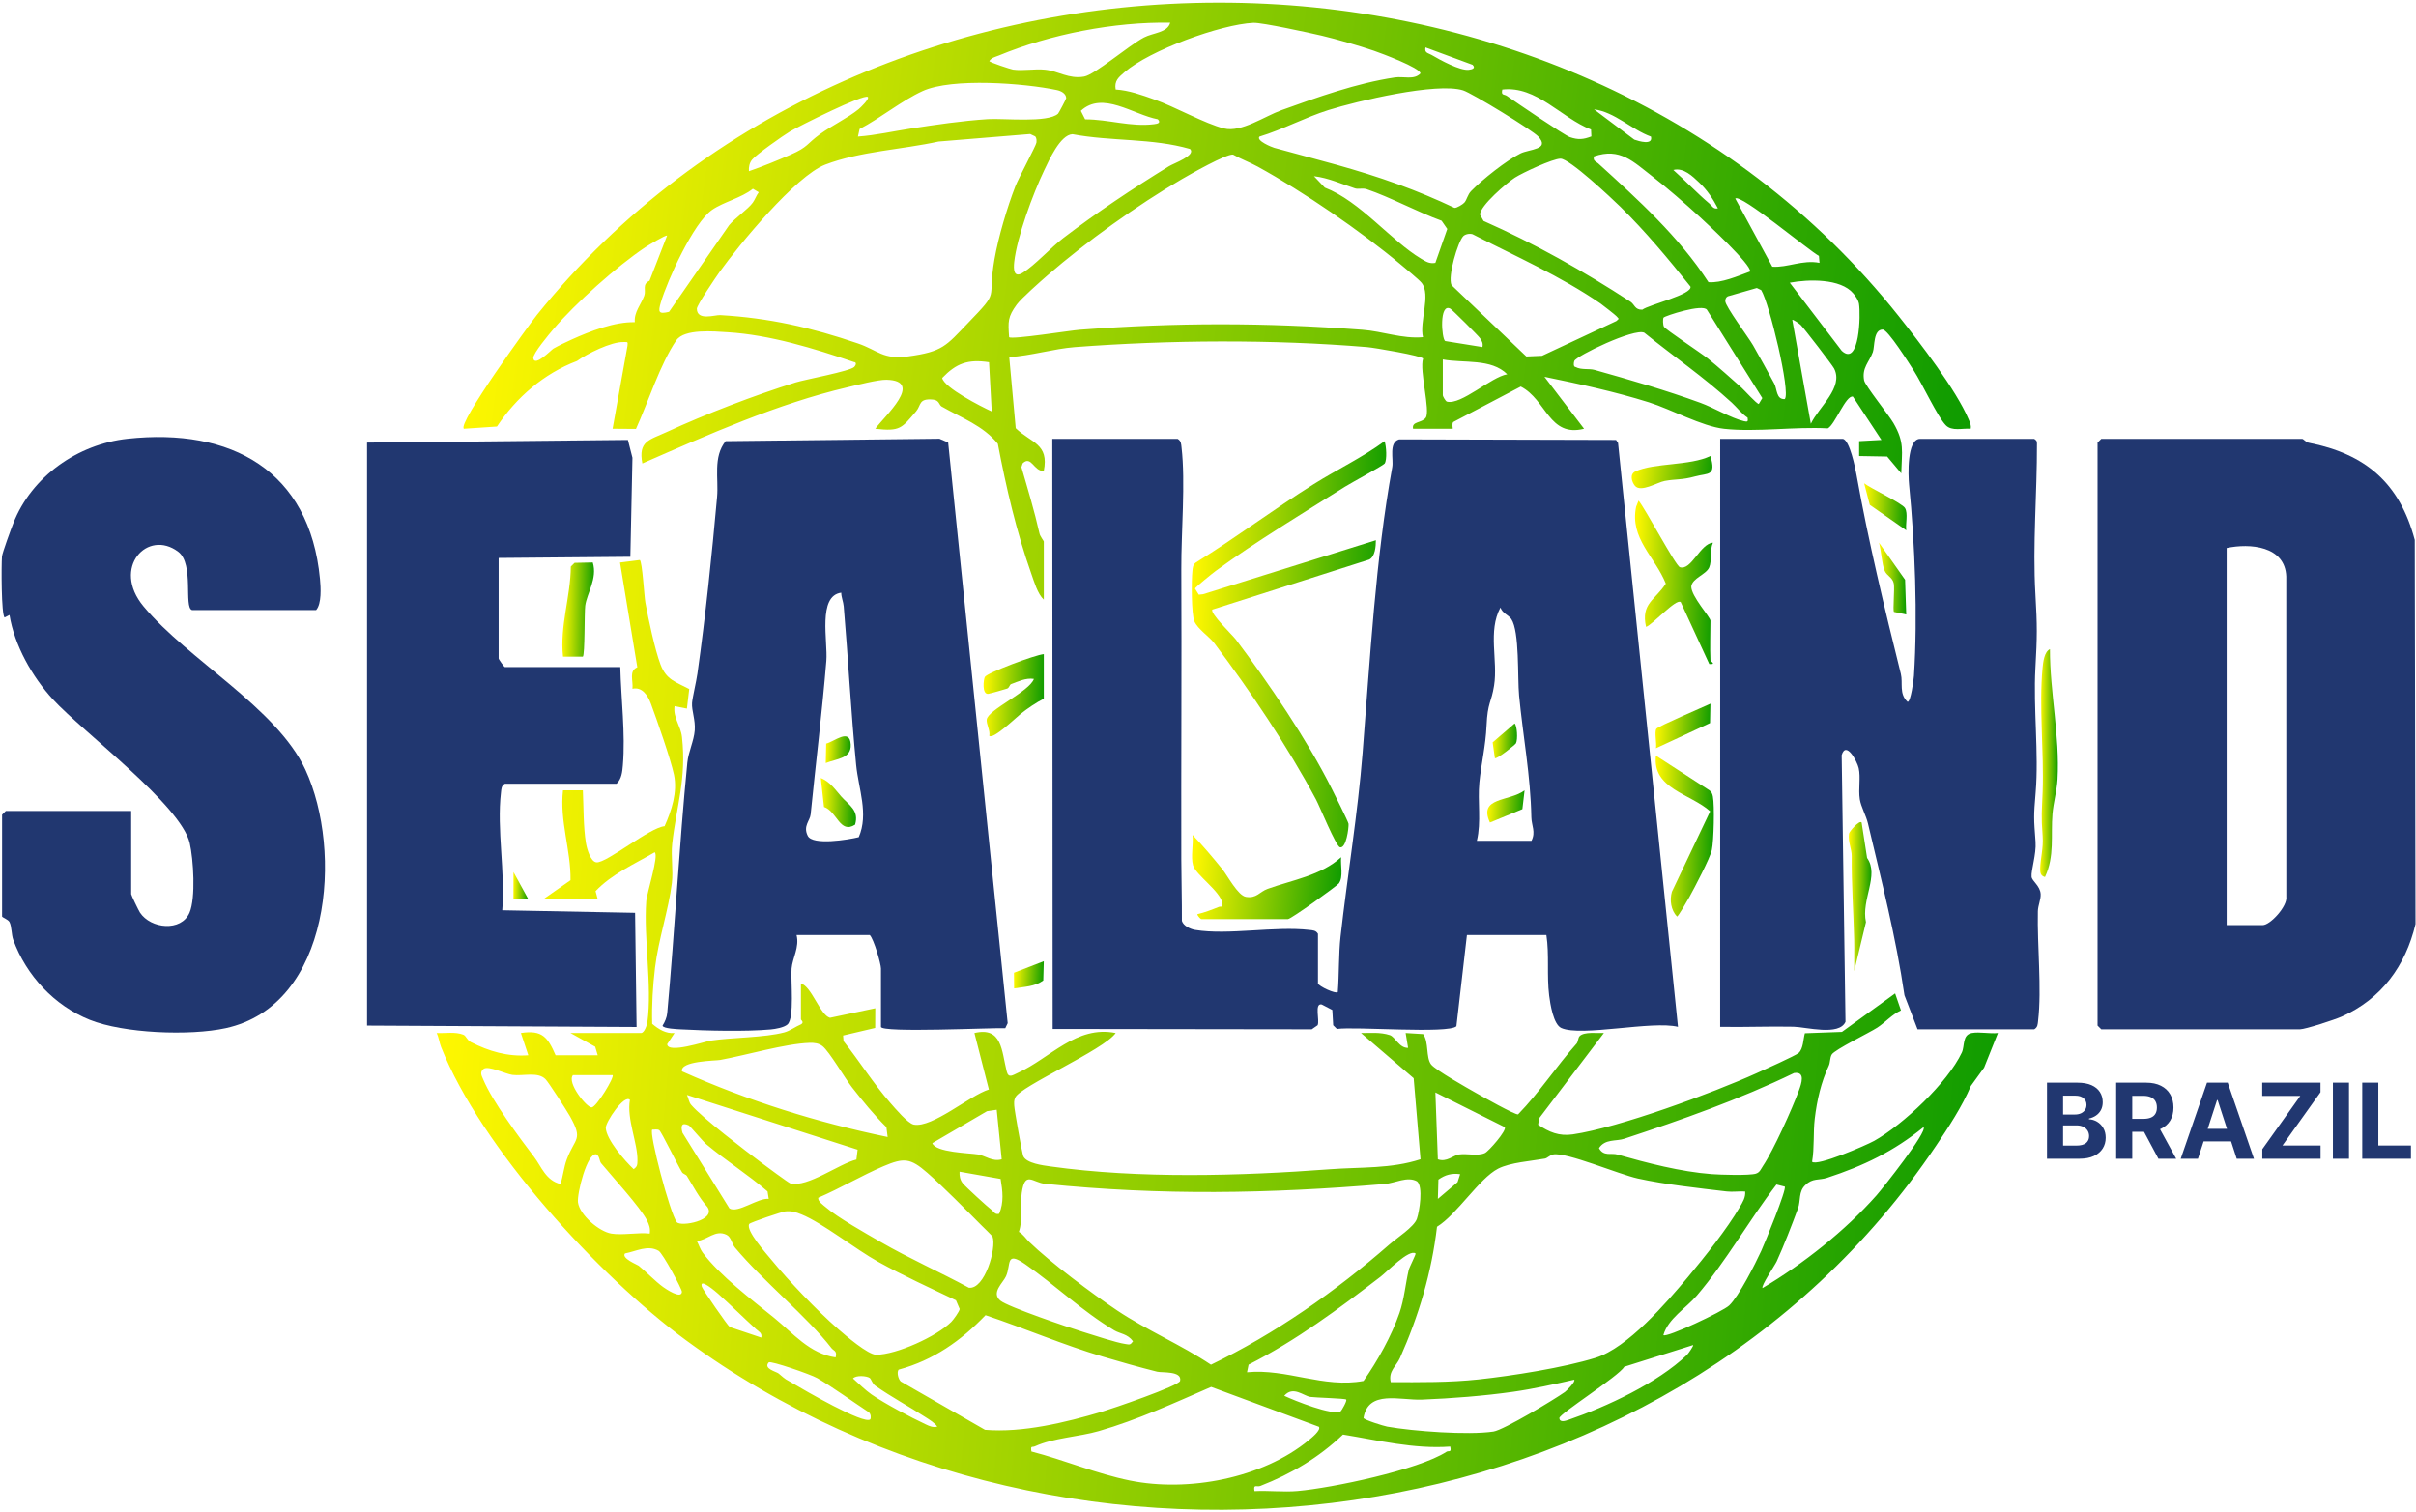<svg xmlns="http://www.w3.org/2000/svg" width="864" height="541" viewBox="0 0 864 541" fill="none"><path d="M705.191 369.52C701.661 370.16 702.693 374.147 701.57 376.532C696.519 387.275 680.603 402.299 670.233 408.103C667.382 409.701 649.754 417.33 648.028 415.583C648.899 410.543 648.384 405.172 648.985 400.152C649.774 393.54 651.256 387.106 653.998 381.243C654.554 380.051 654.38 378.366 655.062 377.218C656.11 375.457 668.638 369.372 671.354 367.591C674.264 365.684 676.615 362.889 679.819 361.437L677.723 355.354L658.71 369.127L645.453 369.607C644.854 371.694 644.927 375.149 643.211 376.667C642.116 377.635 630.667 382.77 628.253 383.86C612.421 391.01 579.048 403.356 562.45 405.782C557.538 406.498 554.002 404.974 550.056 402.337L550.412 400.039L573.575 369.525C571.313 369.629 566.548 368.99 564.918 370.619C564.308 371.228 564.368 372.682 563.831 373.284C556.54 381.487 550.592 390.716 542.888 398.631C541.771 398.847 529.893 392.128 527.784 390.932C524.744 389.207 513.372 382.786 511.805 380.785C509.853 378.292 511.053 372.731 508.934 369.913L502.682 369.525L503.557 374.835C500.402 374.964 498.957 370.903 497.012 370.271C493.646 369.178 490.176 369.525 486.726 369.529L505.553 385.692L508.002 414.686C497.521 418.135 486.519 417.441 475.663 418.255C443.67 420.653 407.45 421.715 375.606 417.247C372.898 416.868 367.136 416.146 365.949 413.613C365.56 412.78 362.753 397.04 362.702 395.501C362.665 394.327 362.552 393.747 363.089 392.572C364.952 388.492 394.826 375.548 398.985 369.529C384.9 366.69 375.582 378.523 364.043 383.756C362.123 384.627 360.653 385.819 360.009 383.241C358.171 375.89 358.389 367.172 348.469 369.529L353.64 389.735C346.824 391.829 333.43 403.558 326.787 402.288C324.655 401.88 320.14 396.504 318.384 394.506C312.487 387.801 307.267 379.485 301.668 372.431L301.499 370.415L312.979 367.711L313.013 360.666L296.823 364.079C293.276 363.16 290.251 352.825 286.429 351.804V364.649C286.429 364.909 287.698 365.651 286.497 366.397C284.523 367.223 282.492 368.774 280.46 369.31C273.28 371.203 261.882 371.088 254.149 372.245C252.107 372.551 238.759 377.04 238.593 373.512L241.23 369.529C238.168 369.831 235.469 368.148 233.238 366.237C233.044 359.528 233.459 352.802 234.248 346.153C235.431 336.178 239.147 325.274 240.273 315.857C240.813 311.332 239.891 306.334 240.393 301.803C241.88 288.358 245.555 278.7 243.892 263.663C243.441 259.588 240.653 256.726 241.235 252.597L245.653 253.478L246.483 246.478C241.528 243.856 238.279 243.199 236.204 237.686C234.166 232.271 231.883 221.477 230.808 215.62C230.373 213.255 229.703 200.978 228.813 200.323L221.733 201.225L227.914 238.699C224.818 240 226.488 243.406 226.175 246.385C229.648 245.595 231.692 248.794 232.776 251.724C234.925 257.526 239.898 271.695 241.035 277.15C242.336 283.395 240.18 289.891 237.671 295.54C232.418 295.946 216.966 308.752 213.329 308.466C211.153 308.297 209.848 303.443 209.537 301.545C208.598 295.817 208.711 288.579 208.443 282.707H201.343C200.083 293.741 204.177 304.041 204.024 314.862L194.258 321.687H213.756L212.981 318.772C218.733 312.691 226.917 309.049 234.134 304.862C235.698 306.059 231.326 319.371 231.104 322.442C230.154 335.59 233.262 352.682 231.526 365.579C231.368 366.747 230.391 369.52 229.266 369.52H204.007L212.843 374.422L213.756 377.493H198.691C195.918 371.095 193.931 368.313 186.285 369.525L188.936 377.487C181.561 378.053 174.865 376.061 168.377 372.773C167.009 372.078 166.665 370.5 165.7 370.131C162.729 368.99 159.274 369.673 156.149 369.529C156.945 371.126 157.097 372.922 157.749 374.565C172.034 410.598 214.077 456.453 245.251 479.366C382.638 580.346 595.492 554.164 692.365 409.848C696.772 403.285 701.724 395.778 704.81 388.448L709.549 381.902L714.492 369.525C711.596 369.858 707.94 369.023 705.191 369.52ZM580.855 407.352C601.46 400.545 622.05 393.294 641.581 383.836C645.779 383.206 644.219 387.621 643.322 390.07C640.939 396.573 634.186 411.551 630.469 417.079C629.737 418.169 629.359 419.406 627.914 419.841C625.554 420.553 615.201 420.238 612.141 420.003C601.047 419.157 589.038 416.027 578.388 412.991C576.175 412.359 573.49 413.762 571.825 410.711C573.997 407.319 577.917 408.322 580.855 407.352ZM538.128 403.194C538.967 404.308 532.386 411.844 531.023 412.467C528.457 413.635 524.673 412.563 521.778 412.969C519.762 413.253 517.284 415.871 514.198 414.701L513.319 390.783L538.128 403.194ZM522.173 420.016L521.248 422.878L514.205 428.864L514.396 421.97C516.814 420.24 519.178 419.612 522.173 420.016ZM513.901 438.821C521.023 434.47 528.96 421.553 535.736 418.062C540.083 415.82 547.597 415.334 552.503 414.446C553.342 414.295 554.255 413.191 555.458 412.967C560.205 412.088 578.901 420.078 585.75 421.577C595.563 423.726 607.388 425.005 617.463 426.199C619.633 426.455 621.915 426.073 624.093 426.217C624.302 428.357 623.174 430.078 622.164 431.81C617.636 439.567 609.544 449.738 603.689 456.749C595.908 466.065 582.029 482.159 570.615 485.698C559.153 489.252 540.754 492.15 528.732 493.442C518.332 494.559 507.806 494.434 497.358 494.417C496.401 490.489 499.323 488.739 500.655 485.753C507.356 470.718 511.976 455.224 513.901 438.821ZM445.953 490.873L446.512 488.156C463.47 479.544 478.691 468.22 493.724 456.682C496.022 454.919 503.95 446.701 506.224 448.366C506.483 448.557 504.03 453.212 503.772 454.322C502.609 459.316 502.185 464.706 500.485 469.639C497.638 477.892 492.614 486.852 487.618 493.981C473.312 496.659 460.1 489.479 445.953 490.873ZM479.45 504.845C476.618 506.516 462.79 500.973 459.269 499.292C462.428 495.622 466.134 499.33 468.598 499.694C470.368 499.956 480.913 500.213 481.404 500.626C481.87 501.015 479.719 504.687 479.45 504.845ZM365.393 426.741C366.544 418.617 369.248 423.022 373.799 423.482C415.405 427.691 453.641 427.021 495.13 423.54C498.984 423.217 503.288 420.669 506.754 422.585C509.034 424.417 507.624 433.295 506.703 435.992C505.718 438.872 499.441 442.917 496.846 445.184C477.712 461.902 455.946 477.155 433.062 488.175C422.427 481.055 410.039 475.818 399.444 468.716C390.548 462.754 375.639 451.591 368.076 444.263C366.839 443.064 365.977 441.585 364.368 440.648C365.904 436.063 364.763 431.193 365.393 426.741ZM366.705 452.275C377.389 459.699 386.903 468.944 398.492 475.887C400.481 477.079 403.269 477.123 405.186 479.799C404.175 481.186 403.958 480.978 402.517 480.771C399.125 480.283 391.027 477.578 387.293 476.433C382.496 474.961 360.422 467.499 357.727 465.232C354.37 462.408 358.671 458.938 359.758 456.54C361.653 452.344 359.479 447.255 366.705 452.275ZM357.321 434.183C355.793 434.574 355.553 433.546 354.666 432.862C353.018 431.592 345.447 424.674 344.309 423.297C343.331 422.112 343.063 420.625 343.156 419.13L357.838 421.721C358.56 426.084 359.061 430.065 357.321 434.183ZM352.965 397.49L356.44 396.977L358.222 414.701C354.905 415.674 352.396 413.407 349.754 412.969C346.657 412.456 334.604 412.263 333.41 408.926L352.965 397.49ZM331.649 419.55C337.388 424.578 345.212 432.536 350.763 438.115C351.448 438.803 354.839 442.067 354.956 442.378C356.448 446.358 352.179 461.369 346.469 460.634C336.072 454.975 325.157 450.181 314.909 444.252C309.742 441.263 299.499 435.509 295.369 431.894C294.497 431.13 292.33 429.729 292.636 428.44C300.335 425.143 308.366 420.398 315.946 417.179C323.212 414.097 325.517 414.179 331.649 419.55ZM286.644 434.418C293.986 437.374 306.059 446.929 314.021 451.34C323.057 456.345 332.548 460.681 341.868 465.135L343.196 468.245C343.092 469.162 340.949 472.095 340.192 472.852C334.988 478.049 320.583 484.601 313.341 484.61C310.397 484.614 302.391 477.727 299.712 475.387C292.021 468.674 282.079 458.225 275.82 450.588C274.118 448.514 266.562 440.086 267.941 437.838C268.298 437.258 279.77 433.441 280.774 433.339C283.091 433.104 284.57 433.581 286.644 434.418ZM272.326 415.949C266.571 411.619 251.298 400.014 247.191 395.248C246.288 394.204 246.263 392.854 245.662 391.675L306.697 411.262L306.261 414.785C299.985 416.337 288.87 424.821 282.67 423.335C282.052 423.187 273.569 416.883 272.326 415.949ZM257.522 379.161C266.749 377.489 280.8 373.313 289.577 373.037C291.184 372.988 292.853 373.182 294.152 374.218C296.63 376.197 302.132 385.685 304.674 388.932C308.533 393.865 312.524 398.784 316.989 403.198L317.44 406.724C292.212 401.52 267.435 393.758 243.894 383.237C243.077 379.478 255.868 379.46 257.522 379.161ZM246.339 402.576C246.754 402.77 251.367 408.296 252.584 409.313C259.649 415.221 267.49 420.158 274.488 426.19L274.91 428.861C271.132 428.391 263.862 434.159 260.861 432.269L244.072 405.212C243.373 402.759 243.743 401.36 246.339 402.576ZM225.272 393.441C224.042 400.201 228.096 408.969 227.965 415.178C227.934 416.65 227.92 417.319 226.608 418.222C223.482 415.327 216.813 407.621 216.635 403.465C216.546 401.411 223.218 391.342 225.272 393.441ZM204.893 384.578H219.073C219.841 385.266 213.245 396.143 211.548 396.147C209.808 396.152 202.628 387.339 204.893 384.578ZM202.697 414.716C201.647 417.525 201.362 420.695 200.454 423.551C195.204 422.294 193.619 417.327 191.027 413.902C185.781 406.973 176.114 394.071 172.793 386.096C172.209 384.693 171.463 383.541 172.969 382.324C174.733 381.11 180.857 384.203 183.253 384.506C187.102 384.991 192.322 383.292 195.048 386.005C196.218 387.168 202.715 397.319 203.853 399.349C208.645 407.901 205.614 406.901 202.697 414.716ZM218.631 441.272C214.286 440.548 207.364 434.714 206.693 430.134C206.262 427.183 209.995 412.024 213.302 412.929C214.477 413.611 214.313 415.316 214.987 416.126C218.826 420.756 229.086 431.967 231.357 436.523C232.163 438.144 232.625 439.409 232.369 441.272C228.146 440.784 222.652 441.942 218.631 441.272ZM237.163 460.394C234.325 458.343 230.957 454.802 228.404 452.766C227.927 452.386 222.088 450.088 223.507 448.37C227.394 447.662 231.625 445.195 235.52 447.428C237.025 448.292 243.921 461.152 243.865 462.099C243.694 464.948 237.897 460.921 237.163 460.394ZM242.025 437.176C239.56 433.952 232.019 405.265 233.258 404.071C234.068 404.131 234.987 403.829 235.742 404.266C236.485 404.695 242.482 417.09 243.919 419.346C244.314 419.965 245.297 420.105 245.642 420.662C247.959 424.392 249.957 428.391 253.002 431.796C256.23 436.603 243.386 438.956 242.025 437.176ZM259.848 441.712C261.48 442.518 261.751 444.973 262.835 446.263C273.063 458.459 288.7 471.04 297.354 482.243C298.122 483.238 299.472 483.171 298.833 485.556C289.614 484.29 283.522 476.828 276.873 471.433C268.776 464.864 257.497 456.376 251.283 448.07C250.375 446.856 249.924 445.269 249.207 443.939C253.048 443.568 255.814 439.718 259.848 441.712ZM272.246 478.471L260.972 474.686C260.228 474.222 251.305 461.316 250.992 460.299C249.9 456.744 256.25 462.286 256.873 462.841C261.422 466.899 265.825 471.316 270.394 475.458C271.38 476.351 272.615 476.77 272.246 478.471ZM311.241 507.702C309.147 509.827 287.114 496.97 283.673 494.922C280.49 493.027 281.562 493.974 278.458 491.321C277.632 490.615 272.865 489.632 274.914 487.338C275.525 486.652 290.009 491.654 292.303 492.991C297.529 496.039 305.033 501.43 310.564 505.078C311.643 505.79 311.448 507.491 311.241 507.702ZM331.12 509.545C325.699 507.005 316.549 502.169 311.703 498.835C309.521 497.334 307.061 494.896 305.045 493.087C306.113 491.859 309.871 492.141 311.004 492.893C311.585 493.277 311.876 494.889 313.042 495.706C318.934 499.834 325.215 503.177 331.034 506.976C332.24 507.764 334.544 509.143 335.17 510.355C333.538 510.664 332.526 510.204 331.12 509.545ZM352.248 511.461L322.142 494.175C321.287 493.409 320.597 490.918 321.359 489.94C333.858 486.548 343.662 479.59 352.441 470.456C366.483 475.17 380.173 481.058 394.385 485.287C400.599 487.137 407.495 489.086 413.815 490.671C415.512 491.099 422.832 490.316 422.026 493.961C421.63 495.753 397.566 503.959 394.06 504.998C381.083 508.843 365.671 512.591 352.248 511.461ZM404.102 529.609C392.04 527.16 380.58 522.257 368.848 519.218C368.493 516.936 369.07 517.841 370.102 517.367C376.707 514.334 385.854 513.969 392.993 511.903C406.764 507.922 420.027 501.819 433.14 496.115L471.656 510.377C472.55 511.545 468.902 514.451 468.039 515.162C451.403 528.909 424.757 533.805 404.102 529.609ZM517.333 519.296C507.209 525.845 476.273 532.266 464.078 533.347C459.043 533.793 453.688 533.13 448.621 533.391C448.128 530.69 449.451 532.037 450.712 531.544C461.858 527.189 471.575 521.429 480.276 513.152C492.994 515.226 505.606 518.401 518.626 517.455C519.163 519.789 518.044 518.838 517.333 519.296ZM496.077 510.32C494.827 510.098 487.796 507.902 487.618 507.225C489.292 497.043 500.64 500.964 508.477 500.657C519.047 500.242 530.774 499.328 541.123 497.856C548.449 496.814 555.742 495.169 562.94 493.539C563.642 494.143 560.114 497.593 559.625 497.94C555.778 500.679 537.743 511.529 534.084 512.078C525.037 513.437 505.416 511.973 496.077 510.32ZM603.276 484.683C592.771 494.701 574.603 503.21 560.911 507.899C559.872 508.253 557.756 509.007 557.649 507.267C557.556 505.788 578.857 492.318 580.902 488.893L605.485 481.142C605.748 481.34 603.796 484.186 603.276 484.683ZM618.369 466.991C616.122 469.12 595.956 478.631 594.855 477.585C596.487 471.726 602.948 467.972 606.826 463.427C617.412 451.021 625.451 436.505 635.298 423.721L638.262 424.467C638.994 425.451 631.133 444.656 629.845 447.458C627.66 452.217 621.848 463.696 618.369 466.991ZM671.092 427.565C659.846 440.291 644.836 452.133 630.309 460.759C629.666 460.064 634.73 452.608 635.369 451.209C637.96 445.546 640.815 438.155 642.995 432.256C644.001 429.53 643.1 426.161 645.682 423.868C648.177 421.373 650.59 422.239 653.343 421.339C666.462 417.041 677.144 411.908 687.899 403.181C689.33 404.857 673.272 425.098 671.092 427.565Z" fill="url(#paint0_linear_72_40)"></path><path d="M704.051 150.09C699.546 139.408 686.501 122.519 679.021 113.103C559.773 -37.002 311.468 -35.719 192.032 112.624C189.301 116.014 163.472 151.579 165.898 153.373L177.725 152.578C184.652 142.152 194.556 133.582 206.345 129.124C209.882 126.555 218.643 122.171 223.057 122.35C224.42 122.404 224.575 122.071 224.402 123.702L219.074 153.373L227.431 153.437C231.738 143.991 236.078 130.214 241.848 121.751C244.719 117.54 255.36 118.541 260.276 118.845C275.333 119.773 291.165 124.649 305.347 129.49C306.46 129.559 306.1 130.641 305.499 131.253C303.984 132.796 287.928 135.74 284.48 136.819C269.92 141.378 252.241 148.129 238.405 154.545C232.284 157.383 228.17 157.74 229.717 165.782C253.195 155.515 277.99 144.417 303.039 138.538C306.406 137.748 314.017 135.774 317.012 135.847C330.689 136.185 316.24 148.901 313.018 153.373C321.985 154.406 322.461 153.14 327.614 147.136C329.492 144.948 328.426 142.432 333.684 142.938C335.921 143.154 335.842 144.888 336.712 145.389C343.754 149.445 351.623 152.247 356.84 158.744C359.835 174.454 363.472 190.168 368.816 205.238C369.828 208.087 371.069 212.483 373.283 214.503V193.687C373.283 193.521 371.979 191.895 371.733 190.807C369.932 182.822 367.559 174.96 365.274 167.109L365.71 165.759C368.851 162.722 369.688 168.732 373.278 168.437C375.232 158.684 368.74 158.47 363.234 153.175L360.918 127.732C368.594 127.29 376.855 124.737 384.375 124.165C418.277 121.587 455.036 121.347 488.927 124.164C491.412 124.371 508.685 127.284 508.918 128.283C507.535 132.475 511.631 147.076 509.855 149.443C508.374 151.419 504.777 150.64 505.337 153.382H519.517C519.639 153.382 519.139 151.624 519.703 150.964L543.845 138.278C553.061 142.963 553.916 156.561 566.489 153.373L552.313 134.784C564.686 137.325 577.539 140.105 589.694 143.919C597.541 146.382 608.67 152.523 616.558 153.388C628.07 154.648 641.875 152.565 653.64 153.237C656.173 151.999 660.107 141.251 662.631 141.87L672.835 157.374L664.86 157.807V163.131L674.873 163.31L679.922 169.321C680.135 161.323 681.152 158.278 677.12 151.321C675.409 148.373 666.996 137.952 666.641 136.078C665.775 131.513 668.473 129.528 669.76 125.941C670.484 123.922 669.876 117.875 673.288 117.893C675.175 117.903 682.864 130.201 684.382 132.546C687.406 137.228 692.89 149.07 695.834 152.103C698.041 154.376 701.826 153.115 704.744 153.378C704.986 152.119 704.517 151.197 704.051 150.09ZM650.48 91.546L650.687 94.028C644.577 92.835 639.324 95.786 633.803 95.404L620.552 71.011C622.5 69.233 646.933 89.678 650.48 91.546ZM607.644 65.29C610.464 67.928 612.586 71.115 614.347 74.535C612.686 74.923 612.238 73.615 611.243 72.774C606.83 69.051 602.74 64.646 598.398 60.81C602.123 59.857 605.3 63.099 607.644 65.29ZM590.416 48.87C591.188 52.069 586.058 50.517 584.452 49.948L570.039 39.118C577.437 40.051 583.507 46.383 590.416 48.87ZM570.037 55.949C579.351 52.695 584.157 57.901 590.838 63.052C596.293 67.255 602.696 72.871 607.811 77.543C610.517 80.016 626.358 94.711 625.872 97.114C621.378 98.763 615.608 101.306 610.977 100.93C600.336 84.561 585.831 71.466 571.526 58.44C570.663 57.654 569.622 57.644 570.037 55.949ZM541.752 63.551C544.485 61.806 555.321 56.735 558.081 56.755C561.305 56.778 576.298 70.862 579.473 73.969C588.442 82.752 596.648 92.645 604.552 102.522C605.22 105.36 589.748 108.959 587.314 110.779C584.637 110.875 584.566 108.885 583.107 107.935C566.334 97.01 548.887 87.17 530.536 79.035L529.285 76.779C529.228 73.627 538.914 65.363 541.752 63.551ZM526.129 68.307C524.794 69.67 524.599 71.475 523.671 72.497C523.118 73.107 520.935 74.47 520.143 74.357C513.631 71.26 506.928 68.463 500.152 65.996C484.591 60.332 471.536 57.275 455.676 52.877C454.91 52.664 449.148 50.37 450.391 48.869C458.762 46.33 466.708 42.005 475.031 39.383C485.297 36.148 513.838 29.374 523.216 32.32C526.401 33.321 547.99 46.54 550.109 48.838C554.469 53.569 546.918 53.318 543.73 54.899C538.719 57.382 530.098 64.251 526.129 68.307ZM537.247 32.031C549.553 30.599 558.246 42.178 568.982 46.336L569.104 48.8C566.223 49.92 564.351 50.07 561.407 49.056C559.431 48.376 541.992 36.496 538.91 34.32C537.86 33.577 536.737 34.294 537.247 32.031ZM509.777 16.966L526.604 23.18C527.845 24.396 526.497 24.834 525.263 24.971C522.046 25.324 515.007 21.453 511.955 19.654C510.756 18.946 509.342 18.99 509.777 16.966ZM448.234 8.162C451.22 8.02 468.624 11.797 472.749 12.778C478.062 14.039 486.141 16.381 491.305 18.147C493.954 19.055 507.947 24.281 507.978 26.268C505.73 28.697 501.904 27.236 498.796 27.704C485.171 29.751 471.188 34.753 458.238 39.429C452.261 41.587 443.866 47.469 437.766 45.959C430.901 44.26 420.286 38.23 412.738 35.553C408.315 33.985 403.723 32.313 398.981 32.02C398.442 28.903 400.031 27.66 402.11 25.849C411.139 17.991 436.505 8.72 448.234 8.162ZM425.577 53.29C427.828 55.603 419.789 58.394 418.032 59.477C405.067 67.468 392.274 75.967 380.174 85.213C375.913 88.469 369.999 94.971 365.761 97.567C362.471 99.582 362.415 96.288 362.701 93.683C363.672 84.84 369.404 69.284 373.411 60.941C375.194 57.228 379.139 48.254 383.52 48.003C397.509 50.643 411.921 49.349 425.577 53.29ZM386.521 39.647C394.299 32.416 405.211 40.999 414.049 42.669C415.279 43.971 413.974 44.273 412.738 44.429C404.378 45.488 396.364 42.682 388.058 42.693L386.521 39.647ZM357.146 19.883C375.57 12.234 398.588 7.754 418.483 8.118C417.551 11.717 412.385 11.697 409.138 13.386C403.759 16.182 391.499 26.743 387.691 27.394C382.141 28.344 378.646 25.453 373.733 24.933C370.063 24.543 365.88 25.409 362.249 24.896C361.547 24.796 353.803 22.291 353.803 21.839C354.609 20.584 355.903 20.398 357.146 19.883ZM377.965 32.22C379.402 32.524 381.233 33.421 381.293 35.104C381.289 35.417 378.613 40.442 378.382 40.661C374.788 44.04 358.852 42.267 353.305 42.618C344.116 43.203 334.601 44.616 325.662 45.994C319.359 46.964 313.169 48.39 306.811 48.852L307.399 46.154C314.866 42.276 322.385 36.032 329.954 32.567C340.438 27.771 366.318 29.751 377.965 32.22ZM268.977 57.09C270.495 55.241 279.915 48.608 282.438 47.08C285.548 45.199 309.051 33.453 310.352 34.687C311.053 35.349 307.643 38.585 307.028 39.083C303.238 42.162 297.393 44.98 293.303 47.95C288.381 51.525 289.098 52.541 282.742 55.325C277.866 57.462 272.851 59.51 267.824 61.254C267.718 59.759 268.006 58.272 268.977 57.09ZM230.397 105.783C229.215 109.025 226.716 111.572 227.015 115.255C219.858 115.068 211.048 118.452 204.418 121.462C202.367 122.391 199.832 123.591 197.904 124.695C197.172 125.113 191.153 131.433 190.709 128.118C190.496 126.524 196.464 119.431 197.869 117.775C205.744 108.488 220.701 95.16 230.794 88.428C231.44 87.996 238.176 83.886 238.565 84.294L232.284 100.424C229.526 101.681 231.125 103.792 230.397 105.783ZM239.266 111.545C235.496 112.453 235.296 111.674 236.327 108.177C238.676 100.226 248.018 79.676 254.627 75.09C258.79 72.203 265.171 70.812 269.241 67.528L271.341 68.78C270.477 69.93 270.058 71.278 269.23 72.452C267.589 74.781 262.836 78.018 260.751 80.549L239.266 111.545ZM336.949 135.208C341.934 130.004 346.083 128.401 353.692 129.562L354.664 147.176C350.832 145.447 337.62 138.656 336.949 135.208ZM355.634 92.776C352.961 108.084 357.95 103.324 346.119 115.601C338.302 123.714 337.163 125.799 324.776 127.484C315.745 128.713 314.022 125.317 306.789 122.846C290.164 117.164 274.965 113.71 257.534 112.717C255.655 112.61 249.284 114.875 249.197 110.453C249.171 109.192 256.004 99.139 257.332 97.283C264.317 87.527 284.587 62.916 295.133 58.885C307.628 54.109 322.623 53.505 335.624 50.634L368.414 47.944L370.236 48.805C370.736 49.482 370.716 50.226 370.641 51.018C370.545 52.04 364.216 63.787 363.121 66.602C360.19 74.144 357.018 84.847 355.634 92.776ZM508.886 120.612C501.502 121.287 494.464 118.499 487.158 117.959C452.103 115.362 421.161 115.341 386.142 117.959C382.73 118.214 361.818 121.553 360.872 120.612C360.472 114.942 360.379 113.363 363.609 108.925C365.168 106.781 372.162 100.602 374.599 98.488C388.522 86.413 406.734 73.376 422.644 64.088C425.652 62.33 438.431 55.062 440.951 55.292C443.733 56.878 447.083 58.123 449.808 59.624C466.186 68.636 486.469 82.56 500.832 94.55C502.433 95.886 507.428 99.973 508.391 101.168C511.817 105.41 507.535 115.204 508.886 120.612ZM508.21 92.542C497.486 86.159 486.425 71.977 473.77 67.112L469.891 63.034C474.964 63.596 479.78 65.838 484.578 67.39C485.694 67.75 487.388 67.221 488.727 67.672C497.169 70.514 506.944 75.856 515.538 78.96L517.568 81.899L513.307 94.037C511.153 94.421 509.903 93.548 508.21 92.542ZM518.644 110.402C519.31 110.754 528.762 120.168 529.308 121.007C530.014 122.095 530.404 122.768 530.147 124.145L516.801 121.993C515.523 121.11 514.643 108.299 518.644 110.402ZM517.467 143.675C516.939 143.544 515.973 141.722 515.973 141.424V128.58C523.497 129.983 533.286 128.136 539.012 133.884C533.211 134.857 522.589 144.945 517.467 143.675ZM551.452 127.271L545.844 127.513L519.088 101.987C517.659 98.861 521.364 86.512 523.273 84.501C523.988 83.75 525.584 83.442 526.615 83.788C541.83 91.579 558.255 98.874 572.352 108.554C573.132 109.09 577.79 112.762 578.027 113.066C578.764 114.012 579.339 113.825 578.012 114.849L551.452 127.271ZM623.714 150.673C619.069 149.577 612.897 145.849 608.12 144.106C595.762 139.595 582.719 135.825 570.274 132.328C568.243 131.757 565.579 132.406 563.465 131.293C562.564 131.24 562.792 129.619 563.014 129.095C563.78 127.27 584.386 117.322 588.023 119.013C598.382 127.402 609.467 135.006 619.3 144.028C621.197 145.769 622.761 147.922 624.975 149.408C625.164 150.716 625.073 150.993 623.714 150.673ZM628.971 144.506C628.221 144.497 623.785 139.552 622.815 138.691C618.859 135.183 614.851 131.553 610.722 128.212C608.452 126.374 595.598 117.863 595.051 116.882C594.685 116.23 594.612 113.996 594.932 113.599C595.44 112.972 608.895 108.579 610.424 110.805L630.23 142.405L628.971 144.506ZM638.272 142.749C635.161 142.992 635.548 139.13 634.504 137.223C632.027 132.696 629.495 127.999 626.929 123.534C625.353 120.788 616.954 109.524 616.991 107.722C617.007 106.943 617.18 106.387 617.89 105.992L628.261 103.015L629.842 103.772C632.75 108.519 640.421 140.276 638.272 142.749ZM647.583 151.593L640.945 114.407C641.125 114.165 643.5 115.779 643.966 116.25C645.203 117.502 655.216 130.496 655.889 131.788C659.428 138.589 650.414 145.569 647.583 151.593ZM658.642 125.494L640.052 101.124C646.615 99.873 658.235 99.538 662.78 104.973C663.633 105.995 664.594 107.373 664.812 108.697C665.433 112.449 665.023 131.38 658.642 125.494Z" fill="url(#paint1_linear_72_40)"></path><path d="M480.909 174.152C466.07 183.483 448.801 193.944 434.778 204.22C433.65 205.047 427.452 210.054 427.35 210.531L428.71 212.727L430.243 212.563L492.037 193.247C492.034 195.408 491.788 199.102 489.657 200.161L433.553 218.062C432.642 219.392 440.821 227.247 441.936 228.726C453.55 244.127 467.652 264.917 476.247 282.11C477.128 283.87 482.217 294.01 482.265 294.707C482.359 296.126 481.451 303.612 479.202 303.082C477.768 302.744 471.937 288.437 470.614 285.969C460.426 266.948 447.231 247.344 434.283 230.12C432.471 227.709 428.322 225.043 427.128 222.25C426.037 219.694 426.057 207.565 426.419 204.279C426.553 203.052 426.577 201.913 427.758 201.156C442.011 192.308 455.543 182.131 469.773 173.203C478.158 167.942 487.17 163.674 495.149 157.816C495.777 159.547 496.075 164.491 495.174 165.813C494.708 166.496 483.138 172.751 480.909 174.154V174.152Z" fill="url(#paint2_linear_72_40)"></path><path d="M429.561 328.773C429.234 328.689 427.984 327.264 428.233 327.011C430.795 326.42 433.41 325.394 435.844 324.424C436.707 324.08 437.425 324.917 437.109 323.014C436.412 318.798 427.616 312.943 426.652 309.533C425.778 306.449 426.859 301.956 426.466 298.657C430.16 302.495 433.728 306.729 437.063 310.841C438.945 313.161 442.66 320.33 445.553 320.818C449.396 321.465 450.43 318.996 453.303 317.961C462.277 314.729 472.357 313.214 479.623 306.631C479.315 309.494 480.503 313.639 478.808 315.994C478.156 316.896 461.691 328.776 460.577 328.776H429.558L429.561 328.773Z" fill="url(#paint3_linear_72_40)"></path><path d="M611.689 236.205C611.707 236.61 613.967 237.74 611.258 237.526L601.047 215.385C599.475 213.93 590.886 223.561 588.655 224.245C586.723 215.837 591.978 214.628 595.717 208.771C591.887 199.168 582.74 192.588 585.102 181.269L585.977 179.076C588.383 181.944 599.202 202.381 600.743 202.89C604.842 204.244 607.996 194.428 612.573 194.133C611.356 196.819 612.264 200.625 611.236 202.974C610.106 205.551 605.257 206.773 604.819 209.75C604.739 213.284 611.691 220.795 611.691 222.032C611.691 226.73 611.475 231.519 611.691 236.205H611.689Z" fill="url(#paint4_linear_72_40)"></path><path d="M592.196 270.314L611.279 282.678C612.113 283.24 612.375 283.997 612.56 284.941C613.181 288.116 612.886 300.709 612.184 304.021C611.556 306.98 605.966 317.575 604.178 320.821C603.557 321.945 600.144 327.863 599.727 327.87C597.544 325.596 597.038 321.935 597.898 318.983L611.578 290.218C604.582 283.922 590.778 282.146 592.2 270.312L592.196 270.314Z" fill="url(#paint5_linear_72_40)"></path><path d="M731.325 313.712C729.759 313.345 729.571 312.146 729.604 310.741C729.688 307.076 730.803 303.386 730.479 299.065C729.908 291.455 730.215 290.371 730.479 283.184C731.001 268.955 729.122 252.704 730.459 238.872C730.648 236.92 731.063 233.088 733.097 232.218C733.079 247.777 736.662 263.19 735.803 278.76C735.583 282.758 734.338 287.141 734.002 291.133C733.358 298.775 734.83 306.254 731.323 313.712H731.325Z" fill="url(#paint6_linear_72_40)"></path><path d="M373.284 233.99V249.935C370.688 251.205 367.345 253.498 365.105 255.284C363.379 256.662 355.202 264.568 353.793 263.225C354.174 261.323 352.707 259.087 352.86 257.437C353.189 253.914 368.159 247.428 369.74 242.855C366.829 242.436 364.216 243.732 361.592 244.709C361.006 244.927 361.002 245.988 360.185 246.31C359.638 246.527 353.821 248.166 353.371 248.201C351.1 248.377 351.704 243.006 352.203 242.14C353.051 240.668 370.262 234.203 373.284 233.988V233.99Z" fill="url(#paint7_linear_72_40)"></path><path d="M211.987 201.213C213.72 206.952 209.88 212.192 209.284 216.677C208.965 219.07 209.202 234.092 208.443 234.882H201.343C200.158 223.823 204.036 213.52 204.131 202.667L205.459 201.338L211.987 201.211V201.213Z" fill="url(#paint8_linear_72_40)"></path><path d="M665.746 294.228L667.697 306.891C672.146 313.141 665.524 321.787 667.293 329.872L663.101 347.37C663.031 343.697 663.173 339.996 663.086 336.313C662.846 326.211 662.113 316.367 662.204 306.185C662.225 303.757 660.824 301.177 661.237 298.188C661.339 297.445 664.989 293.197 665.746 294.228Z" fill="url(#paint9_linear_72_40)"></path><path d="M611.68 163.122C613.84 170.468 610.885 169.13 606.147 170.43C601.389 171.736 599.398 171.296 595.346 172.034C592.713 172.515 586.72 176.296 584.662 173.758C583.512 172.338 582.713 169.62 584.844 168.625C591.525 165.504 604.371 166.669 611.68 163.122Z" fill="url(#paint10_linear_72_40)"></path><path d="M611.684 251.711L611.54 258.649L592.2 267.652C592.527 265.927 591.598 261.886 592.336 260.707C592.902 259.802 609.18 252.901 611.684 251.713V251.711Z" fill="url(#paint11_linear_72_40)"></path><path d="M300.951 285.036C303.677 288.084 307.283 289.871 305.793 294.98C300.332 298.463 299.39 290.244 294.67 288.661L293.527 278.284C297.017 279.77 298.664 282.481 300.951 285.038V285.036Z" fill="url(#paint12_linear_72_40)"></path><path d="M681.701 189.695L668.671 180.594L666.647 172.87C669.075 174.784 680.198 179.977 681.257 181.733C682.412 183.652 681.399 187.426 681.701 189.695Z" fill="url(#paint13_linear_72_40)"></path><path d="M681.695 219.818L677.317 218.892C676.827 218.419 677.624 210.689 677.253 208.764C676.811 206.464 674.735 206.047 673.949 204.093C672.964 201.644 672.752 196.919 671.962 194.135L681.289 207.388L681.695 219.818Z" fill="url(#paint14_linear_72_40)"></path><path d="M532.825 294.228C528.519 285.016 539.833 286.797 545.212 282.711L544.426 289.445L532.825 294.228Z" fill="url(#paint15_linear_72_40)"></path><path d="M373.087 350.731C370.074 352.945 366.227 352.964 362.654 353.573L362.608 347.96L373.275 343.833L373.087 350.731Z" fill="url(#paint16_linear_72_40)"></path><path d="M295.298 272.961L295.453 265.985C298.249 265.378 303.923 260.277 304.237 266.322C304.501 271.404 299.164 271.362 295.298 272.961Z" fill="url(#paint17_linear_72_40)"></path><path d="M541.662 258.796C542.522 259.613 542.846 264.444 542.126 265.889C541.862 266.418 535.126 271.78 534.589 271.191L533.794 265.556L541.662 258.798V258.796Z" fill="url(#paint18_linear_72_40)"></path><path d="M188.941 321.678L183.619 321.691L183.632 311.947L188.941 321.678Z" fill="url(#paint19_linear_72_40)"></path><path d="M471.323 351.783C471.659 352.859 477.693 355.634 478.421 354.886C478.923 348.546 478.707 341.237 479.407 335.016C481.878 313.072 485.539 291.278 487.297 269.245C489.959 235.867 491.92 199.863 497.89 167.128C498.423 164.202 496.546 158.288 500.357 157.169L577.925 157.379L578.633 158.447L600.071 367.317C590.837 365.03 565.548 370.936 558.354 367.739C555.525 366.482 554.378 359.113 554.005 356.112C553.106 348.874 554.096 341.556 553.01 334.478H524.598L520.835 367.102C518.06 369.877 484.611 367.142 478.108 368.076L476.771 366.751L476.459 361.283L472.664 359.309C469.935 358.749 472.032 365.117 471.201 366.746L469.107 368.201L376.448 368.076L376.32 156.989H421.16C422.426 157.768 422.384 158.758 422.537 160.05C423.998 172.495 422.393 190.454 422.455 203.615C422.617 237.932 422.37 273.362 422.453 307.37C422.471 314.719 422.708 322.057 422.664 329.423C423.194 331.197 425.685 332.363 427.428 332.649C439.304 334.603 455.942 331.21 468.264 332.656C469.556 332.807 470.548 332.765 471.326 334.032V351.78L471.323 351.783ZM547.682 300.756C549.289 297.641 547.695 295.297 547.64 292.36C547.357 277.444 544.645 263.329 543.252 248.831C542.638 242.459 543.468 225.896 540.471 221.44C539.547 220.062 537.302 219.415 536.583 217.329C532 225.819 535.741 236.196 534.31 245.239C533.335 251.411 531.985 251.166 531.616 259.588C531.297 266.847 529.698 273.231 529.045 279.909C528.371 286.78 529.783 293.94 528.148 300.756H547.68H547.682Z" fill="#213770"></path><path d="M659.112 156.991C661.51 157.675 663.448 167.25 663.929 169.926C668.21 193.815 673.849 217.215 679.775 241.056C680.588 244.328 679.044 248.203 682.199 251.067C683.318 251.055 684.362 243.225 684.457 241.779C685.838 220.41 684.806 194.427 682.714 173.336C682.397 170.143 681.889 156.991 686.638 156.991H727.482C728.388 157.655 728.444 157.766 728.448 158.803C728.503 176.564 726.863 194.734 727.895 212.487C728.568 224.06 728.534 227.51 727.895 239.048C727.105 253.316 729.156 269.552 727.986 283.454C727.251 292.206 727.316 292.488 727.953 301.165C728.273 305.521 726.294 311.433 726.53 313.635C726.7 315.214 729.616 316.837 729.776 319.832C729.88 321.792 728.823 323.87 728.776 326.011C728.505 338.108 730.204 353.67 728.858 365.141C728.707 366.433 728.748 367.423 727.48 368.201H685.749L681.067 356.019C678.017 335.162 672.833 314.968 668.006 294.529C667.348 291.742 665.508 288.563 665.097 285.899C664.531 282.226 665.464 278.117 664.7 274.758C664.156 272.365 660.18 264.841 658.615 270.109L659.98 365.516C657.7 370.674 645.931 367.375 641.392 367.275C632.66 367.08 623.882 367.492 615.157 367.317L615.163 156.989H659.114L659.112 156.991Z" fill="#213770"></path><path d="M751.452 156.991H823.372C823.645 156.991 824.693 158.19 825.555 158.359C845.94 162.362 858.122 172.748 863.56 193.144L863.828 330.542C860.27 345.484 851.644 357.333 837.451 363.638C834.915 364.764 824.423 368.201 822.484 368.201H751.452L750.12 366.869V158.321L751.452 156.989V156.991ZM796.29 330.928H809.165C811.883 330.928 818.108 324.157 817.62 320.742L817.602 206.239C817.213 195.271 804.538 194.261 796.29 196.037V330.928Z" fill="#213770"></path><path d="M315.054 367.314V346.46C315.054 344.804 312.528 336.003 311.058 334.48H284.866C285.952 338.847 283.41 342.626 283.083 346.454C282.733 350.559 284.211 364.26 281.592 366.486C280.319 367.568 277.32 368.096 275.588 368.251C266.728 369.042 252.603 368.713 243.536 368.22C242.388 368.158 237.013 367.965 236.942 366.88C237.792 365.534 238.471 363.953 238.616 362.355C241.353 332.496 242.883 302.545 245.805 272.811C246.184 268.959 248.164 265.049 248.453 261.261C248.74 257.505 247.316 254.228 247.489 251.495C247.609 249.612 248.988 243.946 249.415 240.924C252.319 220.334 254.567 198.657 256.437 177.834C257.036 171.173 254.914 163.524 259.492 157.814L335.963 156.949L339.076 158.276L360.363 365.993L359.498 367.81C355.641 367.568 315.054 369.548 315.054 367.317V367.314ZM300.84 212.011C292.335 213.126 296.094 229.386 295.512 236.408C294.013 254.498 291.72 273.164 289.9 291.307C289.666 293.638 287.107 295.445 288.86 298.986C290.601 302.505 303.443 300.383 307.104 299.464C310.72 291.143 307.008 282.162 306.173 273.621C304.335 254.851 303.351 235.807 301.731 216.9C301.589 215.237 300.851 213.687 300.841 212.011H300.84Z" fill="#213770"></path><path d="M68.665 218.223C65.652 217.293 69.498 201.743 63.76 197.391C52.826 189.101 39.77 203.017 51.332 216.913C67.18 235.962 98.984 253.257 109.214 275.315C122.702 304.406 118.534 359.577 80.7 367.799C67.846 370.592 44.218 369.664 32.105 364.808C19.408 359.719 9.426 348.945 4.762 336.23C4.051 334.29 4.22 331.41 3.396 329.829C2.888 328.857 0.745 328.2 0.745 327.818V291.433L2.077 290.101H46.916V319.83C46.916 320.196 49.596 325.739 50.064 326.446C53.899 332.251 64.802 333.39 67.779 326.485C70.048 321.224 69.185 307.323 67.848 301.571C64.695 288.008 29.819 261.99 18.935 250.18C11.518 242.132 5.137 230.783 3.401 219.991L1.651 220.883C0.443 220.006 0.472 202.042 0.706 199.108C0.817 197.715 3.996 189.141 4.76 187.185C11.325 170.381 27.852 158.891 45.553 156.962C82.69 152.917 110.757 168.318 114.43 207.093C114.723 210.186 115.064 215.968 113.06 218.223H68.665Z" fill="#213770"></path><path d="M178.321 199.587V235.529C178.321 235.863 180.339 238.635 180.541 238.635H221.828C222.098 249.947 223.697 262.453 222.751 273.723C222.553 276.077 222.321 278.639 220.496 280.344H180.541C179.274 281.123 179.316 282.113 179.163 283.405C177.595 296.762 180.761 312.197 179.615 325.611L227.12 326.524L227.653 367.37L131.264 366.869V158.321L224.552 157.373L226.173 163.745L225.426 199.17L178.321 199.587Z" fill="#213770"></path><path d="M732.038 414.503V387.289H742.935C744.937 387.289 746.607 387.585 747.944 388.179C749.282 388.772 750.288 389.596 750.961 390.65C751.634 391.696 751.971 392.901 751.971 394.265C751.971 395.328 751.758 396.263 751.333 397.069C750.908 397.866 750.323 398.522 749.579 399.035C748.844 399.54 748.002 399.899 747.054 400.112V400.378C748.091 400.422 749.061 400.714 749.964 401.255C750.877 401.795 751.616 402.552 752.183 403.527C752.75 404.493 753.034 405.644 753.034 406.982C753.034 408.426 752.675 409.715 751.958 410.849C751.249 411.974 750.199 412.864 748.808 413.52C747.417 414.175 745.703 414.503 743.666 414.503H732.038ZM737.792 409.799H742.483C744.086 409.799 745.256 409.493 745.991 408.882C746.726 408.262 747.094 407.438 747.094 406.411C747.094 405.658 746.912 404.993 746.549 404.417C746.186 403.841 745.668 403.39 744.994 403.062C744.33 402.734 743.537 402.57 742.616 402.57H737.792V409.799ZM737.792 398.677H742.058C742.846 398.677 743.546 398.539 744.157 398.265C744.777 397.981 745.265 397.583 745.619 397.069C745.982 396.555 746.164 395.939 746.164 395.222C746.164 394.238 745.814 393.445 745.114 392.843C744.423 392.241 743.44 391.939 742.164 391.939H737.792V398.677ZM756.778 414.503V387.289H767.515C769.57 387.289 771.324 387.656 772.777 388.391C774.239 389.118 775.351 390.15 776.113 391.488C776.883 392.816 777.269 394.38 777.269 396.178C777.269 397.986 776.879 399.54 776.099 400.843C775.32 402.136 774.19 403.128 772.711 403.819C771.24 404.51 769.459 404.856 767.369 404.856H760.18V400.231H766.439C767.537 400.231 768.45 400.081 769.176 399.78C769.902 399.478 770.443 399.027 770.797 398.424C771.16 397.822 771.342 397.073 771.342 396.178C771.342 395.275 771.16 394.513 770.797 393.893C770.443 393.273 769.898 392.803 769.163 392.484C768.436 392.156 767.519 391.993 766.412 391.993H762.532V414.503H756.778ZM771.475 402.118L778.239 414.503H771.887L765.269 402.118H771.475ZM786.026 414.503H779.86L789.255 387.289H796.67L806.051 414.503H799.885L793.069 393.507H792.856L786.026 414.503ZM785.64 403.806H800.204V408.297H785.64V403.806ZM809.035 414.503V411.088L822.615 392.032H809.008V387.289H829.844V390.704L816.25 409.759H829.871V414.503H809.035ZM840.04 387.289V414.503H834.286V387.289H840.04ZM844.774 414.503V387.289H850.528V409.759H862.195V414.503H844.774Z" fill="#213770"></path><defs><linearGradient id="paint0_linear_72_40" x1="160.968" y1="323.017" x2="733.389" y2="370.361" gradientUnits="userSpaceOnUse"><stop stop-color="#FFF700"></stop><stop offset="1" stop-color="#089900"></stop></linearGradient><linearGradient id="paint1_linear_72_40" x1="170.39" y1="78.065" x2="717.996" y2="147.635" gradientUnits="userSpaceOnUse"><stop stop-color="#FFF700"></stop><stop offset="1" stop-color="#089900"></stop></linearGradient><linearGradient id="paint2_linear_72_40" x1="426.796" y1="210.284" x2="498.541" y2="212.012" gradientUnits="userSpaceOnUse"><stop stop-color="#FFF700"></stop><stop offset="1" stop-color="#089900"></stop></linearGradient><linearGradient id="paint3_linear_72_40" x1="426.762" y1="309.534" x2="481.491" y2="314.421" gradientUnits="userSpaceOnUse"><stop stop-color="#FFF700"></stop><stop offset="1" stop-color="#089900"></stop></linearGradient><linearGradient id="paint4_linear_72_40" x1="584.958" y1="200.193" x2="613.712" y2="200.883" gradientUnits="userSpaceOnUse"><stop stop-color="#FFF700"></stop><stop offset="1" stop-color="#089900"></stop></linearGradient><linearGradient id="paint5_linear_72_40" x1="592.277" y1="291.097" x2="613.742" y2="291.488" gradientUnits="userSpaceOnUse"><stop stop-color="#FFF700"></stop><stop offset="1" stop-color="#089900"></stop></linearGradient><linearGradient id="paint6_linear_72_40" x1="729.655" y1="261.647" x2="736.195" y2="261.673" gradientUnits="userSpaceOnUse"><stop stop-color="#FFF700"></stop><stop offset="1" stop-color="#089900"></stop></linearGradient><linearGradient id="paint7_linear_72_40" x1="351.923" y1="244.601" x2="374.134" y2="245.421" gradientUnits="userSpaceOnUse"><stop stop-color="#FFF700"></stop><stop offset="1" stop-color="#089900"></stop></linearGradient><linearGradient id="paint8_linear_72_40" x1="201.216" y1="213.37" x2="212.892" y2="213.568" gradientUnits="userSpaceOnUse"><stop stop-color="#FFF700"></stop><stop offset="1" stop-color="#089900"></stop></linearGradient><linearGradient id="paint9_linear_72_40" x1="661.231" y1="313.316" x2="669.594" y2="313.38" gradientUnits="userSpaceOnUse"><stop stop-color="#FFF700"></stop><stop offset="1" stop-color="#089900"></stop></linearGradient><linearGradient id="paint10_linear_72_40" x1="583.761" y1="167.277" x2="613.111" y2="170.986" gradientUnits="userSpaceOnUse"><stop stop-color="#FFF700"></stop><stop offset="1" stop-color="#089900"></stop></linearGradient><linearGradient id="paint11_linear_72_40" x1="592.212" y1="257.468" x2="612.408" y2="258.72" gradientUnits="userSpaceOnUse"><stop stop-color="#FFF700"></stop><stop offset="1" stop-color="#089900"></stop></linearGradient><linearGradient id="paint12_linear_72_40" x1="293.636" y1="284.621" x2="306.64" y2="285.091" gradientUnits="userSpaceOnUse"><stop stop-color="#FFF700"></stop><stop offset="1" stop-color="#089900"></stop></linearGradient><linearGradient id="paint13_linear_72_40" x1="666.778" y1="178.946" x2="682.413" y2="179.655" gradientUnits="userSpaceOnUse"><stop stop-color="#FFF700"></stop><stop offset="1" stop-color="#089900"></stop></linearGradient><linearGradient id="paint14_linear_72_40" x1="672.046" y1="203.409" x2="682.089" y2="203.601" gradientUnits="userSpaceOnUse"><stop stop-color="#FFF700"></stop><stop offset="1" stop-color="#089900"></stop></linearGradient><linearGradient id="paint15_linear_72_40" x1="531.983" y1="286.87" x2="545.711" y2="287.67" gradientUnits="userSpaceOnUse"><stop stop-color="#FFF700"></stop><stop offset="1" stop-color="#089900"></stop></linearGradient><linearGradient id="paint16_linear_72_40" x1="362.7" y1="347.35" x2="373.677" y2="347.955" gradientUnits="userSpaceOnUse"><stop stop-color="#FFF700"></stop><stop offset="1" stop-color="#089900"></stop></linearGradient><linearGradient id="paint17_linear_72_40" x1="295.375" y1="266.851" x2="304.592" y2="267.285" gradientUnits="userSpaceOnUse"><stop stop-color="#FFF700"></stop><stop offset="1" stop-color="#089900"></stop></linearGradient><linearGradient id="paint18_linear_72_40" x1="533.869" y1="263.288" x2="542.868" y2="263.606" gradientUnits="userSpaceOnUse"><stop stop-color="#FFF700"></stop><stop offset="1" stop-color="#089900"></stop></linearGradient><linearGradient id="paint19_linear_72_40" x1="183.665" y1="315.466" x2="189.155" y2="315.617" gradientUnits="userSpaceOnUse"><stop stop-color="#FFF700"></stop><stop offset="1" stop-color="#089900"></stop></linearGradient></defs></svg>
